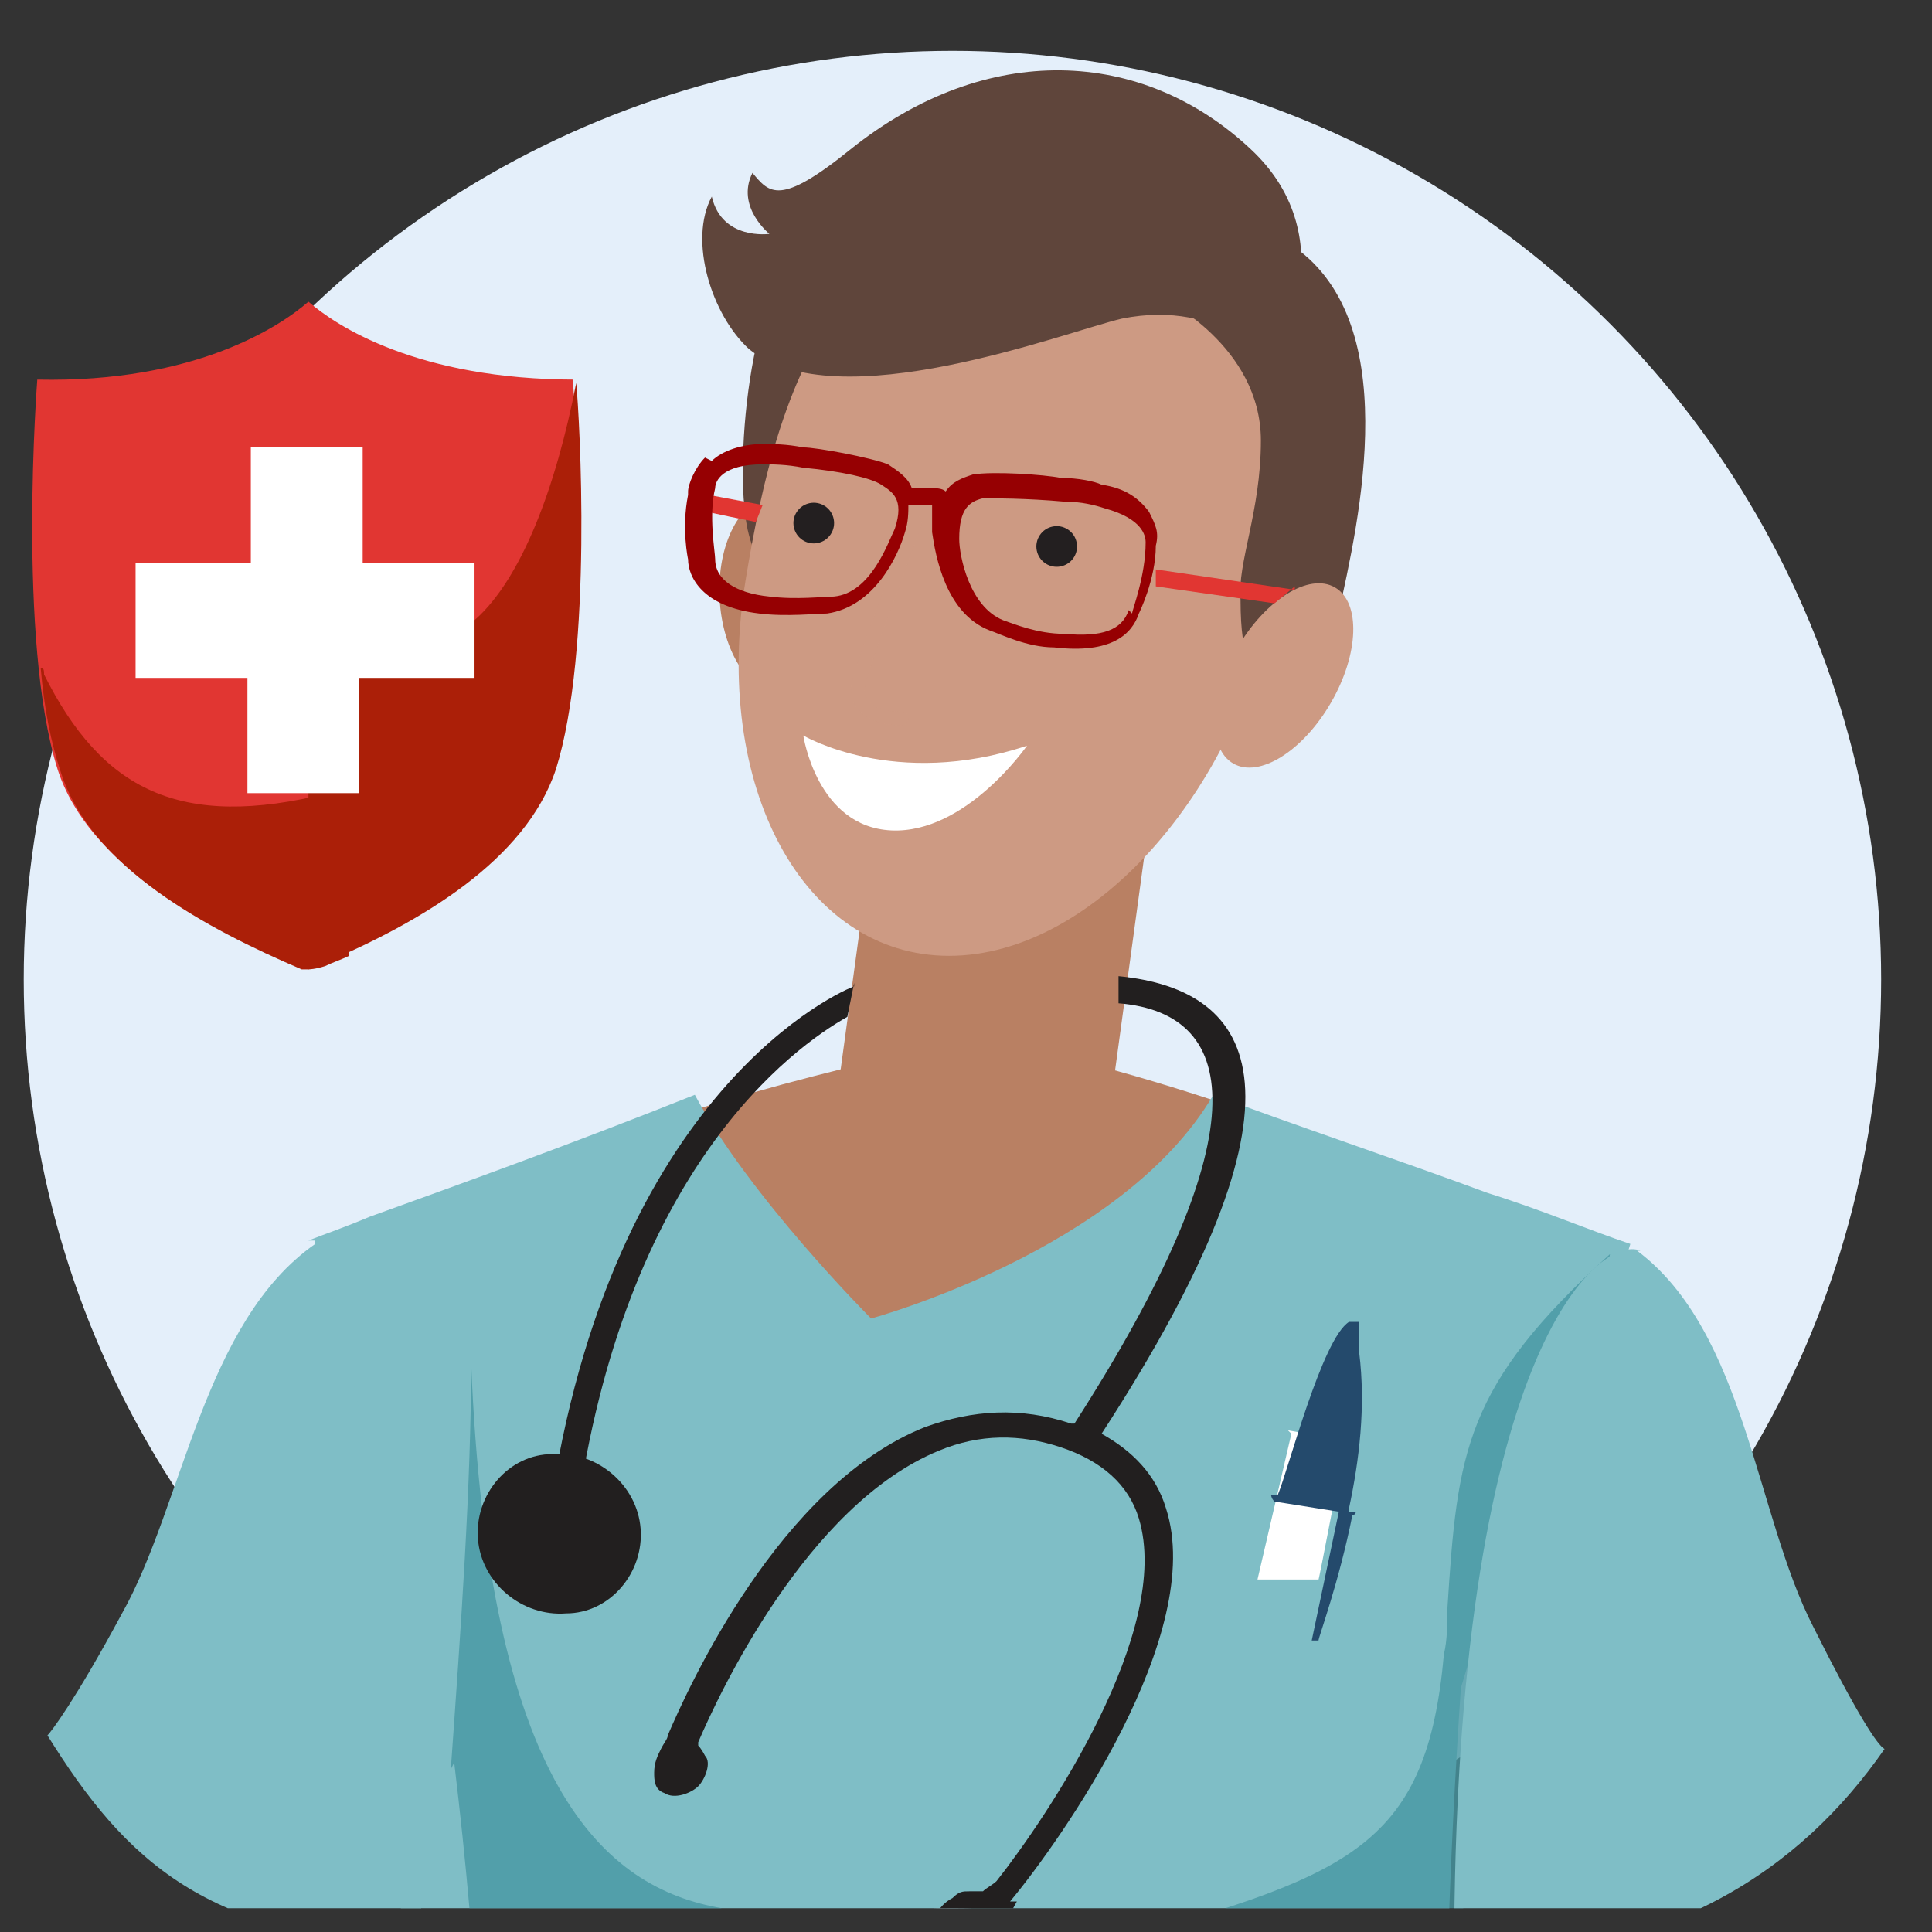 <?xml version="1.0" encoding="UTF-8"?>
<svg xmlns="http://www.w3.org/2000/svg" width="57" height="57" version="1.1" xmlns:xlink="http://www.w3.org/1999/xlink" viewBox="0 0 57 57">
  <rect x="0" y="0" width="57" height="57" fill="#333333" stroke="none"/>
  <defs>
    <style>
      .cls-1 {
        fill: #5f453b;
      }

      .cls-2 {
        fill: #221f1f;
      }

      .cls-3 {
        fill: #e13632;
      }

      .cls-4 {
        fill: #fff;
      }

      .cls-5 {
        fill: #960002;
      }

      .cls-5, .cls-6, .cls-7, .cls-8 {
        fill-rule: evenodd;
      }

      .cls-9, .cls-10 {
        fill: none;
      }

      .cls-11 {
        fill: #cd9a83;
      }

      .cls-12 {
        fill: #231f20;
      }

      .cls-13 {
        fill: #e4effa;
      }

      .cls-6 {
        fill: #4797a2;
        isolation: isolate;
        opacity: .8;
      }

      .cls-7 {
        fill: #ab1f08;
      }

      .cls-8, .cls-14 {
        fill: #7fbec6;
      }

      .cls-15 {
        fill: #b98063;
      }

      .cls-16 {
        fill: #244a6c;
      }

      .cls-17 {
        opacity: .7;
      }

      .cls-18 {
        clip-path: url(#clippath);
      }

      .cls-10 {
        stroke: #cd9a83;
        stroke-linecap: round;
        stroke-width: .4px;
      }
    </style>
    <clipPath id="clippath">
      <rect class="cls-9" x=".3" y=".3" width="56" height="56"/>
    </clipPath>
  </defs>
  <!-- Generator: Adobe Illustrator 28.6.0, SVG Export Plug-In . SVG Version: 1.2.0 Build 709)  -->
  <g>
    <g id="Layer_1">
      <g class="cls-18">
        <g>
          <circle class="cls-13" cx="28.1" cy="28.9" r="27.4"/>
          <path class="cls-15" d="M14.8,34.8c5.7-2.4,11.7-3.7,13.9-4.1,4.4.5,11.9,3.4,15.1,4.8l-15.7,15.7-13.3-16.4Z"/>
          <path class="cls-15" d="M26.2,21.3h8.1l-1.8,13.2h-8.1l1.8-13.2Z"/>
          <path class="cls-8" d="M9.3,36.6c0,.3,0,.6,0,.9h0c0,.1,0,.3,0,.4,0,.9.2,1.7.4,2.5,2.3,13.6,3.6,28.4,2.2,36.1-.4,2-.7,3.6-.9,4.9-.7,4-.9,4.9-.6,5.4.4.7,6.9,2.9,16.9,3v.4c11-.3,18.2-3.1,18.6-3.8.3-.6.1-1.4-.9-5.4-.3-1.3-.7-2.9-1.2-4.9-1.4-5.8-1.4-15.8-.7-26.3.3-1,.6-2,1-3,.3-.9.7-1.8,1.2-2.8.5-1.1,1-2.2,1.3-3.3.2-.7.5-1.3.7-1.9h0c.3-.7.6-1.4.8-2.1-1.2-.4-2.6-1-4.2-1.5-2.7-1-5.7-2-8.1-2.9-2.7,4.6-10.1,6.6-10.1,6.6,0,0-3.6-3.6-5.2-6.6-3.5,1.4-7.1,2.7-9.6,3.6-.7.3-1.3.5-1.8.7Z"/>
          <path class="cls-6" d="M13.4,52c.7,5.8,1,11.4.9,16,2.5-1.3,6.1-1.8,9.2-2.2,4.4-.6,7.7-1.1,5.6-3.2-1.1-1.1-2-2.1-2.7-2.9-1.6-1.9-2.5-3-5.1-3.4-3.5-.6-6.9-3.6-7.4-16.1,0,3.6-.3,7.8-.6,12Z"/>
          <path class="cls-6" d="M46.5,42c.3-1.9.7-3.6,1-5-4.3,3.9-4.5,5.8-4.8,10.5,0,.4,0,.9-.1,1.3-.5,5.6-2.7,6.5-9.5,8.4-4.8,1.3-4.3,2.3-3.7,3.4.3.5.5,1,.4,1.5-.2.9,1.3,2,3.3,3.4,2.3,1.7,5.3,3.9,6.9,6.7,2.7,4.8-8.2,11.6-11.1,13.3-.2.2-.4.3-.5.3-1.4,1,10,1.8,17.6,0,.1,0,.3,0,.4,0,0-.7-.4-2-1-4.5h0c-.3-1.3-.7-2.9-1.2-4.9-1.4-5.8-1.4-15.8-.7-26.3.3-1,.6-2,1-3,.3-.9.7-1.8,1.2-2.8.3-.7.7-1.5.9-2.2Z"/>
          <path class="cls-14" d="M9.3,36.7c-3.3,2.3-3.9,7.7-5.7,10.9-1.4,2.6-2.1,3.5-2.2,3.6,2.3,3.7,4.7,6,11.1,6.2-.3-4.9-1.3-15.7-3.2-20.7Z"/>
          <path class="cls-14" d="M48.3,36.9c3.2,2.4,3.5,7.8,5.2,11.1,1.3,2.6,1.9,3.5,2.1,3.6-2.5,3.6-6.4,6.2-12.7,6.2,0-18,4.3-21.4,5.5-20.9Z"/>
          <path class="cls-2" d="M16.3,42.9c-1.3,0-2.3,1.2-2.2,2.5.1,1.3,1.3,2.3,2.6,2.2,1.3,0,2.3-1.2,2.2-2.5-.1-1.3-1.3-2.3-2.6-2.2Z"/>
          <path class="cls-2" d="M25.2,29.1c-.3.1-7.2,3-9,15.6,0,.2.1.4.4.4,0,0,0,0,0,0,.2,0,.4-.1.4-.3,1.4-10.3,6.4-13.9,8-14.8l.2-1Z"/>
          <path class="cls-2" d="M29.8,56.1c1.5-1.8,5.8-7.9,4.6-11.6-.3-1-1-1.7-1.9-2.2,6.5-10,4.6-13.1.5-13.5v.8c3.7.3,4.1,4-1.3,12.4,0,0,0,0-.1,0-1.5-.5-2.9-.4-4.3.1-4.3,1.7-7,7.7-7.6,9.1,0,0,0,0,0,0,0,.1-.1.2-.2.4-.1.2-.2.4-.2.7,0,.2,0,.5.3.6.3.2.8,0,1-.2.2-.2.4-.7.2-.9,0,0-.1-.2-.2-.3,0,0,0,0,0-.1.6-1.4,3.2-7,7.1-8.6,1.2-.5,2.4-.5,3.6-.1,1.2.4,2,1.1,2.3,2.1,1,3.3-2.7,8.8-4.2,10.7-.1.1-.3.2-.4.3-.1,0-.3,0-.4,0-.2,0-.3,0-.5.2-.4.2-.7.7-.5,1.1.1.2.4.4.7.5.2,0,.4,0,.6,0,.5-.2.7-.6.9-1,0-.2.1-.3.2-.5h0Z"/>
          <path class="cls-4" d="M38.1,42.3l-1,4.3h1.8c0,.1.8-4.1.8-4.1l-1.7-.3Z"/>
          <path class="cls-16" d="M39.8,44.6c0,0,0-.1,0-.1.3-1.4.5-3,.3-4.6,0-.2,0-.4,0-.6h0c0-.1,0-.2,0-.3h0s-.3,0-.3,0h0c-.8.5-1.8,4.4-2.1,5.1h0c0,0-.2,0-.2,0,0,0,0,.1.1.2l1.9.3-.8,3.8h.2c0-.1.6-1.7,1-3.7,0,0,.1,0,.1-.1h0Z"/>
          <ellipse class="cls-15" cx="22.9" cy="17.5" rx="1.7" ry="2.9" transform="translate(-.8 1.2) rotate(-2.8)"/>
          <path class="cls-1" d="M23,16.2c1-4.6.2-5.2,1.7-7.9,1.4-2.6.8-2.1-.9-1.1-1.7,1-2.2,6.8-1.7,8.6.5,1.8.9.4.9.4Z"/>
          <path class="cls-11" d="M37.7,17.1c-1,6.1-5.4,11.1-9.7,11.1s-7-5-6-11.1c1-6.1,2.8-11.1,9.7-11.1s7,5,6,11.1Z"/>
          <path class="cls-1" d="M37.6,10.7s2.2-3.6-.7-6.3c-3.2-3-7.8-3.2-11.8,0-2.1,1.7-2.4,1.3-2.9.7-.5,1,.5,1.8.5,1.8,0,0-1.4.2-1.7-1.1-.7,1.3,0,3.5,1.1,4.5,2.6,2.1,9.3-.5,11-.9,3-.6,4.5,1.4,4.5,1.4h0Z"/>
          <path class="cls-1" d="M34.3,8.8s2.9,1.4,2.9,4.2c0,2.1-.7,3.6-.6,4.7,0,1.9.4,1.9.4,1.9,0,0,1.9,1.1,2.6-2,.7-3.2,1.8-9.1-2.3-10.8-3-1.3-3,2-3,2h0Z"/>
          <path class="cls-4" d="M30.3,22c-3.9,1.3-6.6-.3-6.6-.3,0,0,.4,2.7,2.6,2.8,2.2.1,4-2.5,4-2.5Z"/>
          <g class="cls-17">
            <path class="cls-10" d="M27,15.4c-.9,2.6-1.6,4.3-1.7,4.9,0,.5.4.9,1.3.9"/>
          </g>
          <ellipse class="cls-12" cx="24" cy="15.4" rx=".6" ry=".6" transform="translate(-2.1 26.9) rotate(-56.4)"/>
          <ellipse class="cls-12" cx="31.2" cy="16.1" rx=".6" ry=".6" transform="translate(.5 33.2) rotate(-56.4)"/>
          <ellipse class="cls-11" cx="37.9" cy="19.9" rx="3" ry="1.6" transform="translate(1.7 42.8) rotate(-60)"/>
          <path class="cls-3" d="M38.2,17.4l-4.1-.6v.5c0,0,3.5.5,3.5.5l.6-.5Z"/>
          <path class="cls-3" d="M22.5,14.9l-1.6-.3v.5c-.1,0,1.4.3,1.4.3l.2-.5Z"/>
          <path class="cls-5" d="M21,13.6c.3-.3.9-.5,1.5-.5.3,0,.7,0,1.2.1.4,0,2,.3,2.5.5.3.2.6.4.7.7.2,0,.4,0,.5,0,.2,0,.4,0,.5.1.2-.3.5-.4.8-.5.6-.1,2.1,0,2.6.1.5,0,1,.1,1.2.2.7.1,1.1.4,1.4.8.2.4.3.6.2,1,0,1-.5,2-.5,2-.2.6-.8,1.2-2.5,1-.8,0-1.6-.4-1.9-.5-1.3-.5-1.6-2.2-1.7-2.9,0-.3,0-.5,0-.8,0,0-.2,0-.3,0-.1,0-.2,0-.4,0,0,.2,0,.5-.1.8-.2.7-.9,2.2-2.3,2.4-.3,0-1.2.1-2,0-1.7-.2-2.1-1.1-2.1-1.6,0,0-.2-.9,0-1.9,0,0,0,0,0-.1,0-.2.2-.7.5-1ZM24.6,17.6c-.3,0-1.1.1-1.9,0h0c-1-.1-1.6-.5-1.6-1.1,0-.2-.2-1.3,0-2.1,0-.2.2-.7,1.4-.7.3,0,.7,0,1.2.1,1.1.1,2,.3,2.3.5.3.2.7.4.4,1.3-.2.4-.7,1.9-1.8,2ZM33.3,18c-.2.6-.8.8-1.9.7h0c-.8,0-1.5-.3-1.8-.4-1-.4-1.3-1.9-1.3-2.4,0-.9.3-1.1.7-1.2.3,0,1.3,0,2.4.1.5,0,.9.1,1.2.2,1.1.3,1.2.8,1.2,1,0,1-.4,2-.4,2.1Z"/>
          <path class="cls-3" d="M17,11.2c-4.7,0-7.1-1.6-7.9-2.3-.8.7-3.3,2.4-8,2.3,0,0-.6,7.7.6,11.5.9,2.8,4.3,4.6,7.1,5.8h.2c0,0,.2,0,.5-.1,2.8-1.2,5.9-3,6.8-5.7,1.2-3.8.6-11.5.6-11.5Z"/>
          <path class="cls-7" d="M17,11.3h0c-1.2,6.2-4.1,10.7-7.9,5.1v12.2c0,0,.3-.1.5-.2,2.8-1.2,5.9-3,6.8-5.7,1.1-3.5.7-10.4.6-11.4Z"/>
          <path class="cls-7" d="M10.3,28.1l-.6-4.7c-4.4,1.1-6.7-.1-8.4-3.5,0-.1,0-.2-.1-.2.1,1.2.3,2.2.6,3.1.9,2.8,4.3,4.6,7.1,5.8h.2c0,0,.2,0,.5-.1.2-.1.5-.2.7-.3Z"/>
          <path class="cls-4" d="M14.1,16.6h-3.4v-3.4s-3.3,0-3.3,0v3.4h-3.4v3.4s3.3,0,3.3,0v3.4s3.3,0,3.3,0v-3.4h3.4v-3.4Z"/>
        </g>
      </g>
    </g>
  </g>
</svg>